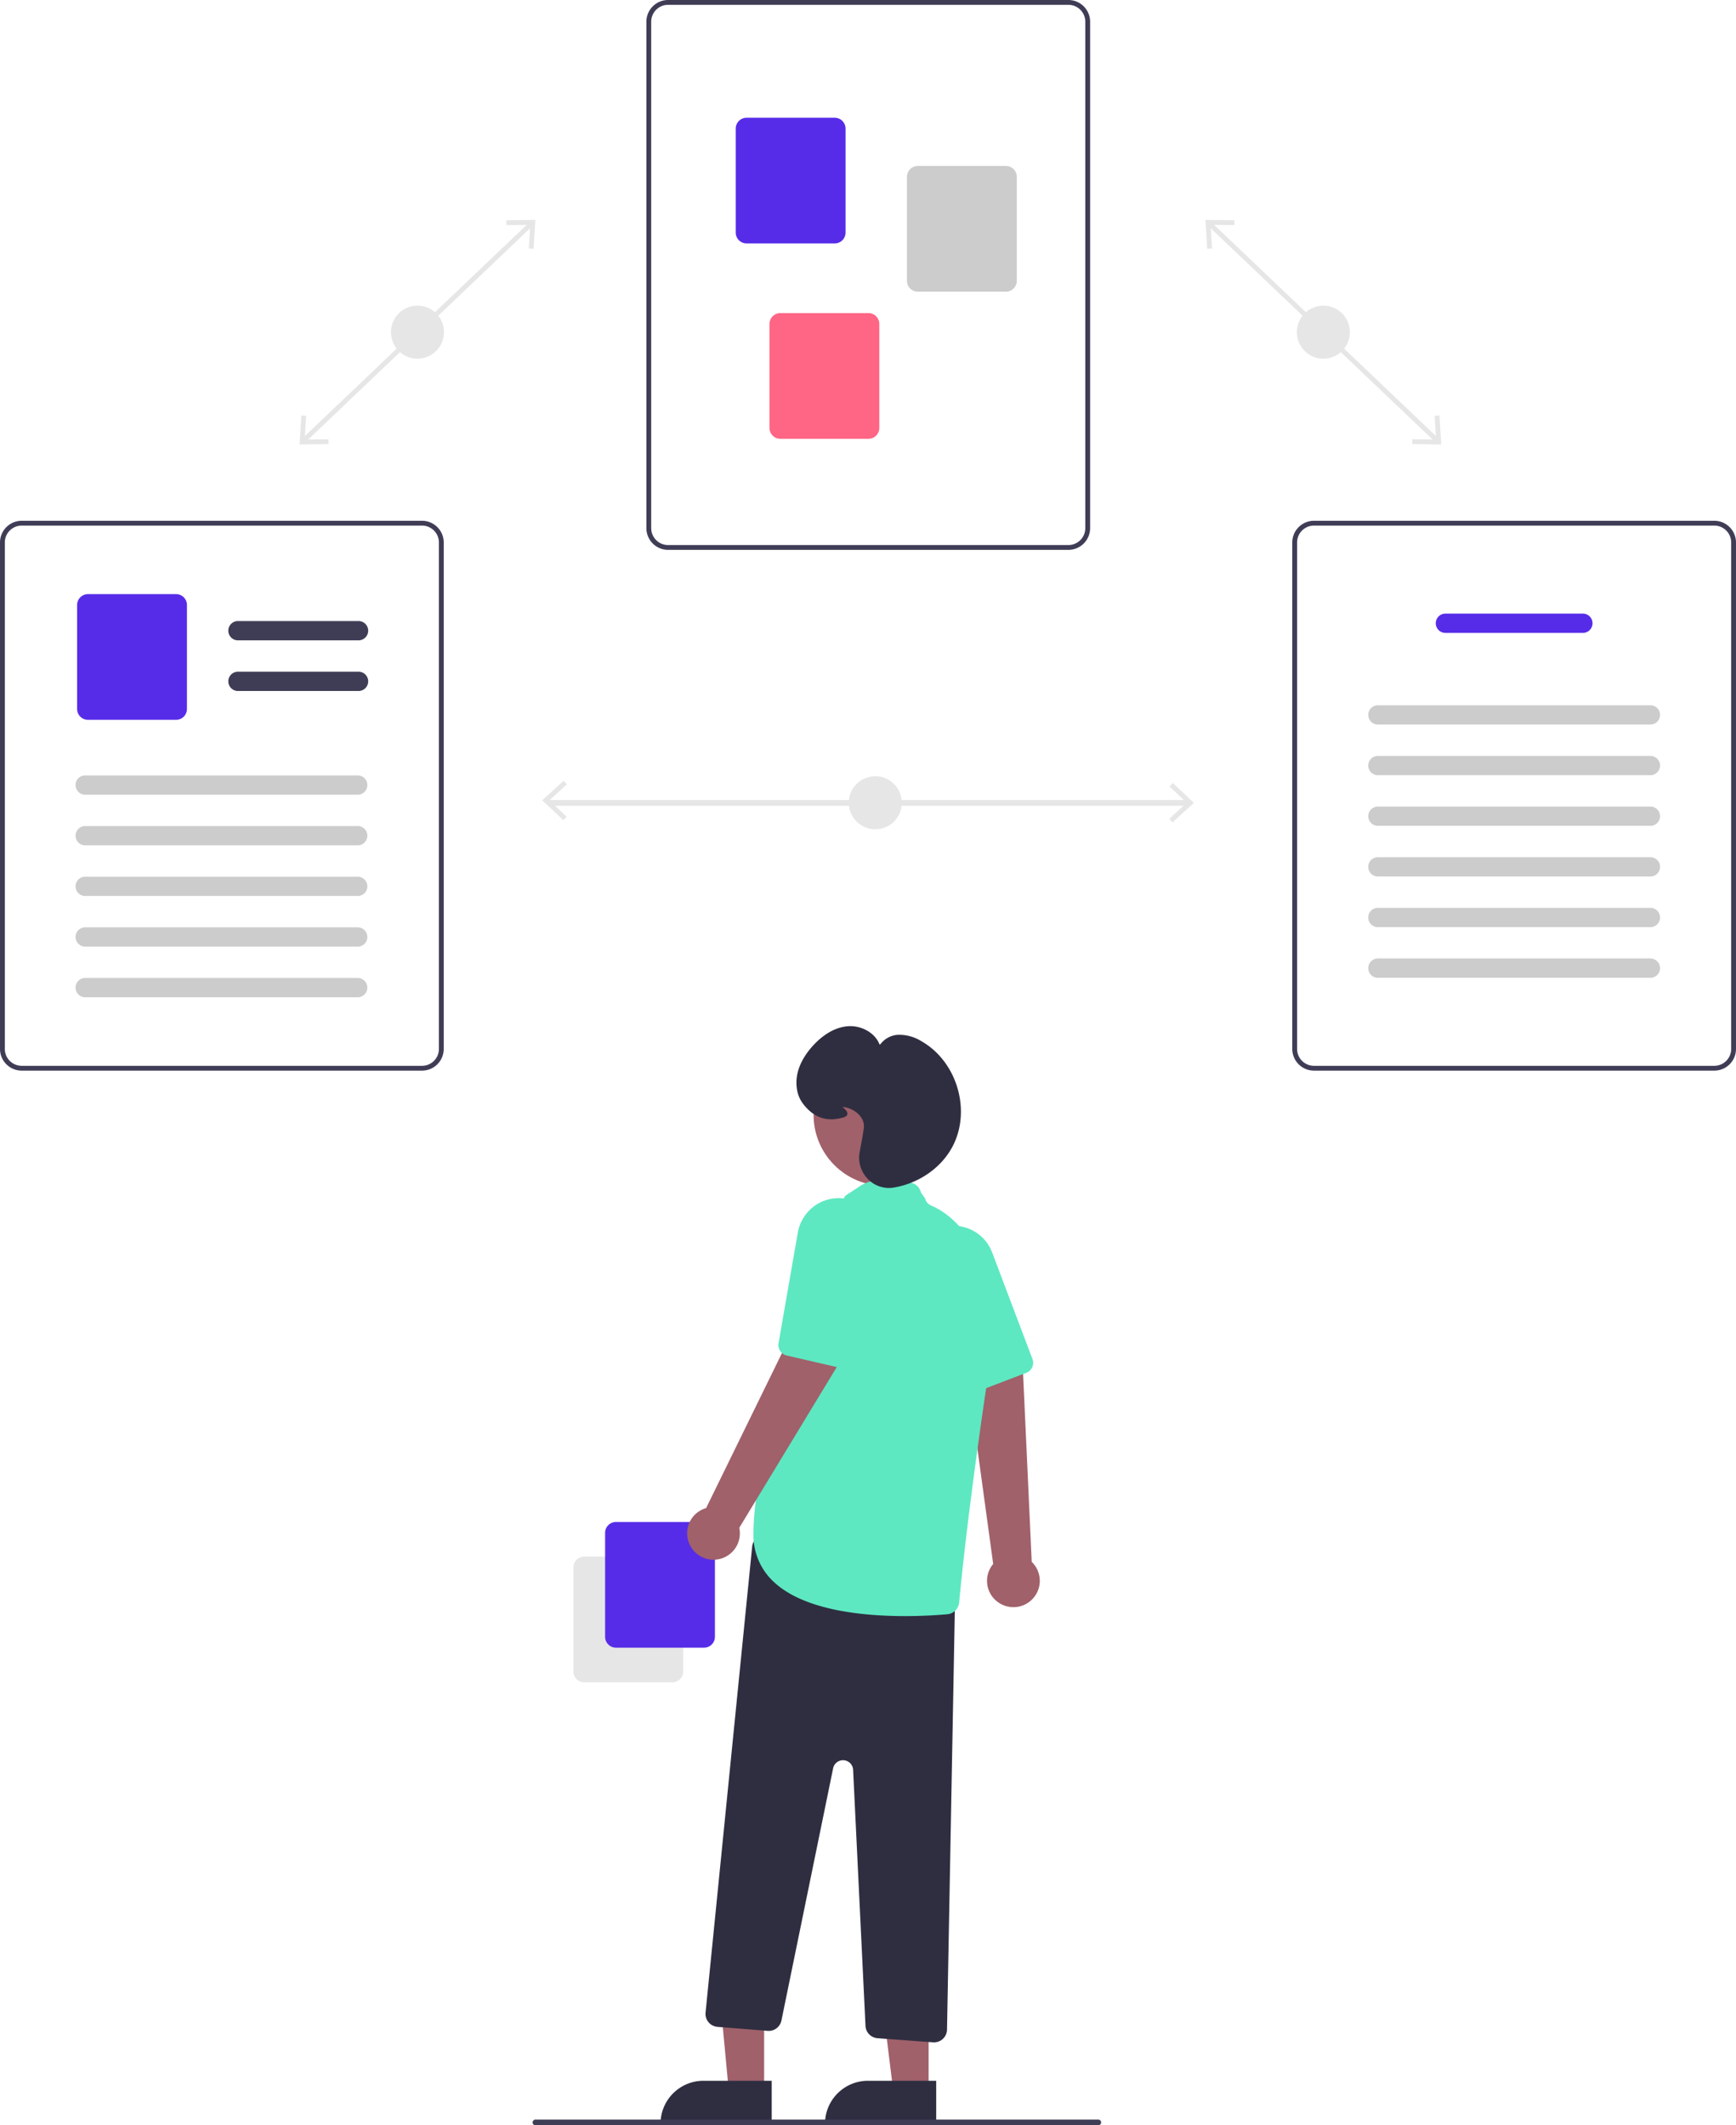 <?xml version="1.0" encoding="utf-8"?>
<svg id="atouts_synergies_contenus" xmlns="http://www.w3.org/2000/svg" width="601.6" height="736.474" viewBox="0 0 601.6 736.474">
  <rect id="Rectangle_2475" data-name="Rectangle 2475" width="1.672" height="109.196" transform="translate(418.477 78.064) rotate(-46.407)" fill="#e6e6e6"/>
  <path id="Tracé_10654" data-name="Tracé 10654" d="M498.845,143.982l-1.67.1.5,8.226-8.242-.1-.018,1.672,10.038.119Z" fill="#e6e6e6"/>
  <path id="Tracé_10655" data-name="Tracé 10655" d="M427.781,76.326,427.763,78l-8.241-.1.5,8.226-1.671.1-.61-10.02Z" fill="#e6e6e6"/>
  <circle id="Ellipse_1362" data-name="Ellipse 1362" cx="9.193" cy="9.193" r="9.193" transform="translate(449.407 105.912)" fill="#e6e6e6"/>
  <g id="Groupe_3348" data-name="Groupe 3348">
    <rect id="Rectangle_2476" data-name="Rectangle 2476" width="109.196" height="1.672" transform="translate(104.551 152.147) rotate(-43.593)" fill="#e6e6e6"/>
    <path id="Tracé_10656" data-name="Tracé 10656" d="M103.815,154l10.038-.119-.019-1.672-8.241.1.5-8.226-1.67-.1Z" fill="#e6e6e6"/>
    <path id="Tracé_10657" data-name="Tracé 10657" d="M185.527,76.206l-.611,10.02-1.67-.1.5-8.226-8.241.1-.018-1.672Z" fill="#e6e6e6"/>
    <circle id="Ellipse_1363" data-name="Ellipse 1363" cx="9.193" cy="9.193" r="9.193" transform="translate(135.479 105.912)" fill="#e6e6e6"/>
  </g>
  <path id="Tracé_10658" data-name="Tracé 10658" d="M669.364,325.543H530.636a7.53,7.53,0,0,1-7.521-7.521v-175.5A7.53,7.53,0,0,1,530.636,135H669.364a7.53,7.53,0,0,1,7.521,7.521v175.5a7.53,7.53,0,0,1-7.521,7.522ZM530.636,136.671a5.857,5.857,0,0,0-5.85,5.85v175.5a5.857,5.857,0,0,0,5.85,5.85H669.364a5.857,5.857,0,0,0,5.85-5.85v-175.5a5.857,5.857,0,0,0-5.85-5.85Z" transform="translate(-299.114 -135)" fill="#3f3d56"/>
  <path id="Tracé_10659" data-name="Tracé 10659" d="M588.46,219.358H557.923a3.765,3.765,0,0,1-3.761-3.761V179.562a3.765,3.765,0,0,1,3.761-3.761H588.46a3.765,3.765,0,0,1,3.761,3.761V215.6A3.765,3.765,0,0,1,588.46,219.358Z" transform="translate(-299.2 -135)" fill="#572ce8"/>
  <path id="Tracé_10660" data-name="Tracé 10660" d="M647.8,236.073H617.259a3.765,3.765,0,0,1-3.761-3.761V196.276a3.765,3.765,0,0,1,3.761-3.761H647.8a3.765,3.765,0,0,1,3.761,3.761v36.036A3.765,3.765,0,0,1,647.8,236.073Z" transform="translate(-299.2 -135)" fill="#ccc"/>
  <path id="Tracé_10661" data-name="Tracé 10661" d="M600.16,287.051H569.623a3.765,3.765,0,0,1-3.761-3.761V247.255a3.765,3.765,0,0,1,3.761-3.761H600.16a3.765,3.765,0,0,1,3.761,3.761v36.036A3.765,3.765,0,0,1,600.16,287.051Z" transform="translate(-299.2 -135)" fill="#ff6584"/>
  <path id="Tracé_10662" data-name="Tracé 10662" d="M893.279,506H754.55a7.53,7.53,0,0,1-7.521-7.521v-175.5a7.53,7.53,0,0,1,7.521-7.521H893.279a7.53,7.53,0,0,1,7.521,7.522v175.5A7.53,7.53,0,0,1,893.279,506ZM754.55,317.129a5.857,5.857,0,0,0-5.85,5.85v175.5a5.857,5.857,0,0,0,5.85,5.85H893.279a5.856,5.856,0,0,0,5.85-5.85v-175.5a5.857,5.857,0,0,0-5.85-5.85Z" transform="translate(-299.2 -135)" fill="#3f3d56"/>
  <path id="Tracé_10663" data-name="Tracé 10663" d="M847.732,354.318H800.1a3.343,3.343,0,0,1,0-6.686h47.636a3.343,3.343,0,0,1,0,6.686Z" transform="translate(-299.2 -135)" fill="#572ce8"/>
  <path id="Tracé_10664" data-name="Tracé 10664" d="M871.132,386.075H776.7a3.343,3.343,0,0,1,0-6.686h94.436a3.343,3.343,0,0,1,0,6.686Z" transform="translate(-299.2 -135)" fill="#ccc"/>
  <path id="Tracé_10665" data-name="Tracé 10665" d="M871.132,403.625H776.7a3.343,3.343,0,0,1,0-6.686h94.436a3.343,3.343,0,0,1,0,6.686Z" transform="translate(-299.2 -135)" fill="#ccc"/>
  <path id="Tracé_10666" data-name="Tracé 10666" d="M871.132,421.175H776.7a3.343,3.343,0,0,1,0-6.686h94.436a3.343,3.343,0,0,1,0,6.686Z" transform="translate(-299.2 -135)" fill="#ccc"/>
  <path id="Tracé_10667" data-name="Tracé 10667" d="M871.132,438.725H776.7a3.343,3.343,0,0,1,0-6.686h94.436a3.343,3.343,0,0,1,0,6.686Z" transform="translate(-299.2 -135)" fill="#ccc"/>
  <path id="Tracé_10668" data-name="Tracé 10668" d="M871.132,456.275H776.7a3.343,3.343,0,0,1,0-6.686h94.436a3.343,3.343,0,0,1,0,6.686Z" transform="translate(-299.2 -135)" fill="#ccc"/>
  <path id="Tracé_10669" data-name="Tracé 10669" d="M871.132,473.825H776.7a3.343,3.343,0,0,1,0-6.686h94.436a3.343,3.343,0,0,1,0,6.686Z" transform="translate(-299.2 -135)" fill="#ccc"/>
  <path id="Tracé_10670" data-name="Tracé 10670" d="M445.45,506H306.721a7.53,7.53,0,0,1-7.521-7.521v-175.5a7.53,7.53,0,0,1,7.521-7.521H445.45a7.53,7.53,0,0,1,7.521,7.521v175.5A7.53,7.53,0,0,1,445.45,506ZM306.721,317.129a5.857,5.857,0,0,0-5.85,5.85v175.5a5.857,5.857,0,0,0,5.85,5.85H445.45a5.856,5.856,0,0,0,5.85-5.85v-175.5a5.857,5.857,0,0,0-5.85-5.85Z" transform="translate(-299.2 -135)" fill="#3f3d56"/>
  <path id="Tracé_10671" data-name="Tracé 10671" d="M423.448,356.893H381.663a3.343,3.343,0,1,1,0-6.686h41.786a3.343,3.343,0,0,1,0,6.686Z" transform="translate(-299.2 -135)" fill="#3f3d56"/>
  <path id="Tracé_10672" data-name="Tracé 10672" d="M423.448,374.443H381.663a3.343,3.343,0,1,1,0-6.686h41.786a3.343,3.343,0,0,1,0,6.686Z" transform="translate(-299.2 -135)" fill="#3f3d56"/>
  <path id="Tracé_10673" data-name="Tracé 10673" d="M360.222,384.436H329.685a3.765,3.765,0,0,1-3.761-3.761V344.639a3.765,3.765,0,0,1,3.761-3.761h30.537a3.765,3.765,0,0,1,3.761,3.761v36.036a3.765,3.765,0,0,1-3.761,3.761Z" transform="translate(-299.2 -135)" fill="#572ce8"/>
  <path id="Tracé_10674" data-name="Tracé 10674" d="M423.159,410.378H328.723a3.343,3.343,0,1,1,0-6.686h94.436a3.343,3.343,0,1,1,0,6.686Z" transform="translate(-299.2 -135)" fill="#ccc"/>
  <path id="Tracé_10675" data-name="Tracé 10675" d="M423.159,427.928H328.723a3.343,3.343,0,0,1,0-6.686h94.436a3.343,3.343,0,1,1,0,6.686Z" transform="translate(-299.2 -135)" fill="#ccc"/>
  <path id="Tracé_10676" data-name="Tracé 10676" d="M423.159,445.478H328.723a3.343,3.343,0,1,1,0-6.686h94.436a3.343,3.343,0,1,1,0,6.686Z" transform="translate(-299.2 -135)" fill="#ccc"/>
  <path id="Tracé_10677" data-name="Tracé 10677" d="M423.159,463.028H328.723a3.343,3.343,0,1,1,0-6.686h94.436a3.343,3.343,0,0,1,0,6.686Z" transform="translate(-299.2 -135)" fill="#ccc"/>
  <path id="Tracé_10678" data-name="Tracé 10678" d="M423.159,480.578H328.723a3.343,3.343,0,1,1,0-6.686h94.436a3.343,3.343,0,1,1,0,6.686Z" transform="translate(-299.2 -135)" fill="#ccc"/>
  <path id="Tracé_10679" data-name="Tracé 10679" d="M497.895,607.719V571.683a3.765,3.765,0,0,1,3.761-3.761h30.537a3.765,3.765,0,0,1,3.761,3.761v36.036a3.765,3.765,0,0,1-3.761,3.761H501.656a3.765,3.765,0,0,1-3.761-3.76Z" transform="translate(-299.2 -28.526)" fill="#e6e6e6"/>
  <path id="Tracé_10680" data-name="Tracé 10680" d="M508.895,595.719V559.683a3.765,3.765,0,0,1,3.761-3.761h30.537a3.765,3.765,0,0,1,3.761,3.761v36.036a3.765,3.765,0,0,1-3.761,3.761H512.656a3.765,3.765,0,0,1-3.761-3.76Z" transform="translate(-299.2 -28.526)" fill="#572ce8"/>
  <path id="Tracé_10681" data-name="Tracé 10681" d="M645.784,584.188a9.078,9.078,0,0,1-2.4-13.711l-9.466-69.188,19.718.968,3.1,67.486a9.127,9.127,0,0,1-10.949,14.446Z" transform="translate(-299.2 -28.526)" fill="#a0616a"/>
  <path id="Tracé_10682" data-name="Tracé 10682" d="M656.344,503.179a3.705,3.705,0,0,1-1.505,1.064l-17.72,6.763a3.723,3.723,0,0,1-4.729-1.965l-15.7-35.275a14.739,14.739,0,0,1-.721-10.431,14.337,14.337,0,0,1,10.912-9.782,13.672,13.672,0,0,1,5.89.083,14.28,14.28,0,0,1,10.263,8.921l13.956,36.89A3.73,3.73,0,0,1,656.344,503.179Z" transform="translate(-299.2 -28.526)" fill="#5de8c1"/>
  <path id="Tracé_10683" data-name="Tracé 10683" d="M264.807,618.06h-12.26L248.1,570.549l16.707.224Z" transform="translate(0 106.474)" fill="#a0616a"/>
  <path id="Tracé_10684" data-name="Tracé 10684" d="M243.79,614.557h23.644v14.887H228.9a14.887,14.887,0,0,1,14.887-14.887Z" transform="translate(0 106.474)" fill="#2f2e41"/>
  <path id="Tracé_10685" data-name="Tracé 10685" d="M321.807,618.06h-12.26l-5.832-47.288h18.094Z" transform="translate(0 106.474)" fill="#a0616a"/>
  <path id="Tracé_10686" data-name="Tracé 10686" d="M300.79,614.557h23.644v14.887H285.9A14.887,14.887,0,0,1,300.79,614.557Z" transform="translate(0 106.474)" fill="#2f2e41"/>
  <path id="Tracé_10687" data-name="Tracé 10687" d="M622.549,736.236l-19.255-1.426a4.506,4.506,0,0,1-4.162-4.271l-4.293-88.731a3.5,3.5,0,0,0-6.925-.533L570,728.683a4.506,4.506,0,0,1-4.767,3.582l-17.406-1.393a4.5,4.5,0,0,1-4.119-4.933l16.148-161.477a4.5,4.5,0,0,1,5.434-3.949L626.7,573.862a4.511,4.511,0,0,1,3.543,4.481l-2.86,153.488a4.5,4.5,0,0,1-4.489,4.416C622.778,736.248,622.664,736.243,622.549,736.236Z" transform="translate(-299.2 -28.526)" fill="#2f2e41"/>
  <circle id="Ellipse_1364" data-name="Ellipse 1364" cx="24.561" cy="24.561" r="24.561" transform="translate(281.942 361.801)" fill="#a0616a"/>
  <path id="Tracé_10688" data-name="Tracé 10688" d="M567.6,576.915a21.961,21.961,0,0,1-7.294-16.866c0-35.3,30.556-114.168,31.514-116.629.094-.593.9-.849,5.129-3.706s10.335-3.3,18.139-1.306a4.479,4.479,0,0,1,3.25,3.318l1.452,2.1a3.492,3.492,0,0,0,2.029,2.406c6.293,2.651,26.3,14.878,19.481,60.892-6.332,42.743-8.9,67.881-9.713,76.705a4.491,4.491,0,0,1-4.071,4.065c-3.086.276-8.382.644-14.69.644C598.2,588.536,578.147,586.564,567.6,576.915Z" transform="translate(-299.2 -28.526)" fill="#5de8c1"/>
  <path id="Tracé_10689" data-name="Tracé 10689" d="M538.247,563.837a9.078,9.078,0,0,1,5.649-12.722l30.693-62.725,15.833,11.791-35.034,57.763a9.127,9.127,0,0,1-17.142,5.894Z" transform="translate(-299.2 -28.526)" fill="#a0616a"/>
  <path id="Tracé_10690" data-name="Tracé 10690" d="M592.156,502.454a3.7,3.7,0,0,1-1.843.045l-18.482-4.258A3.723,3.723,0,0,1,569,493.975l6.622-38.038a14.739,14.739,0,0,1,5.214-9.064,14.337,14.337,0,0,1,14.511-2.042,13.674,13.674,0,0,1,4.844,3.351,14.28,14.28,0,0,1,3.551,13.127l-8.967,38.409a3.73,3.73,0,0,1-2.619,2.737Z" transform="translate(-299.2 -28.526)" fill="#5de8c1"/>
  <path id="Tracé_10691" data-name="Tracé 10691" d="M599.953,427.079a10.584,10.584,0,0,1-2.839-9.387c.856-4.479,1.359-7.41,1.455-8.477h0c.326-3.648-3.361-6.6-7.01-7.07-.141-.018-.26-.031-.359-.039.093.091.193.184.28.267.693.651,1.556,1.462,1.351,2.3-.124.5-.584.861-1.407,1.091-5.706,1.6-10.1.131-13.831-4.616a11.026,11.026,0,0,1-2.105-4.6c-1.336-6.555,2.224-12.143,5.446-15.675,2.657-2.913,6.964-6.449,12.394-6.752,4.223-.236,9.246,2.194,10.749,6.574a8.159,8.159,0,0,1,6.361-3.586,14.662,14.662,0,0,1,8.158,2.269c11.909,6.822,17.027,23.073,11.177,35.488-3.68,7.809-11.654,13.623-20.81,15.172a10.388,10.388,0,0,1-1.735.147,10.115,10.115,0,0,1-7.276-3.1Z" transform="translate(-299.2 -18.526)" fill="#2f2e41"/>
  <path id="Tracé_10692" data-name="Tracé 10692" d="M484.779,765h195a1,1,0,0,0,0-2h-195a1,1,0,1,0,0,2Z" transform="translate(-299.2 -28.526)" fill="#3f3d56"/>
  <g id="Groupe_3349" data-name="Groupe 3349" transform="matrix(0.719, 0.695, -0.695, 0.719, 279.3, 94.413)">
    <path id="Tracé_10656-2" data-name="Tracé 10656" d="M103.815,154l10.038-.119-.019-1.672-8.241.1.5-8.226-1.67-.1Z" transform="translate(-42.396 41.031)" fill="#e6e6e6"/>
    <path id="Tracé_10657-2" data-name="Tracé 10657" d="M185.527,76.206l-.611,10.02-1.67-.1.5-8.226-8.241.1-.018-1.672Z" transform="translate(38.864 -37.491)" fill="#e6e6e6"/>
    <circle id="Ellipse_1363-2" data-name="Ellipse 1363" cx="9.193" cy="9.193" r="9.193" transform="translate(135.794 106.238)" fill="#e6e6e6"/>
    <rect id="Rectangle_2477" data-name="Rectangle 2477" width="2" height="221.288" transform="matrix(0.695, 0.719, -0.719, 0.695, 222.161, 39.518)" fill="#e6e6e6"/>
  </g>
</svg>

